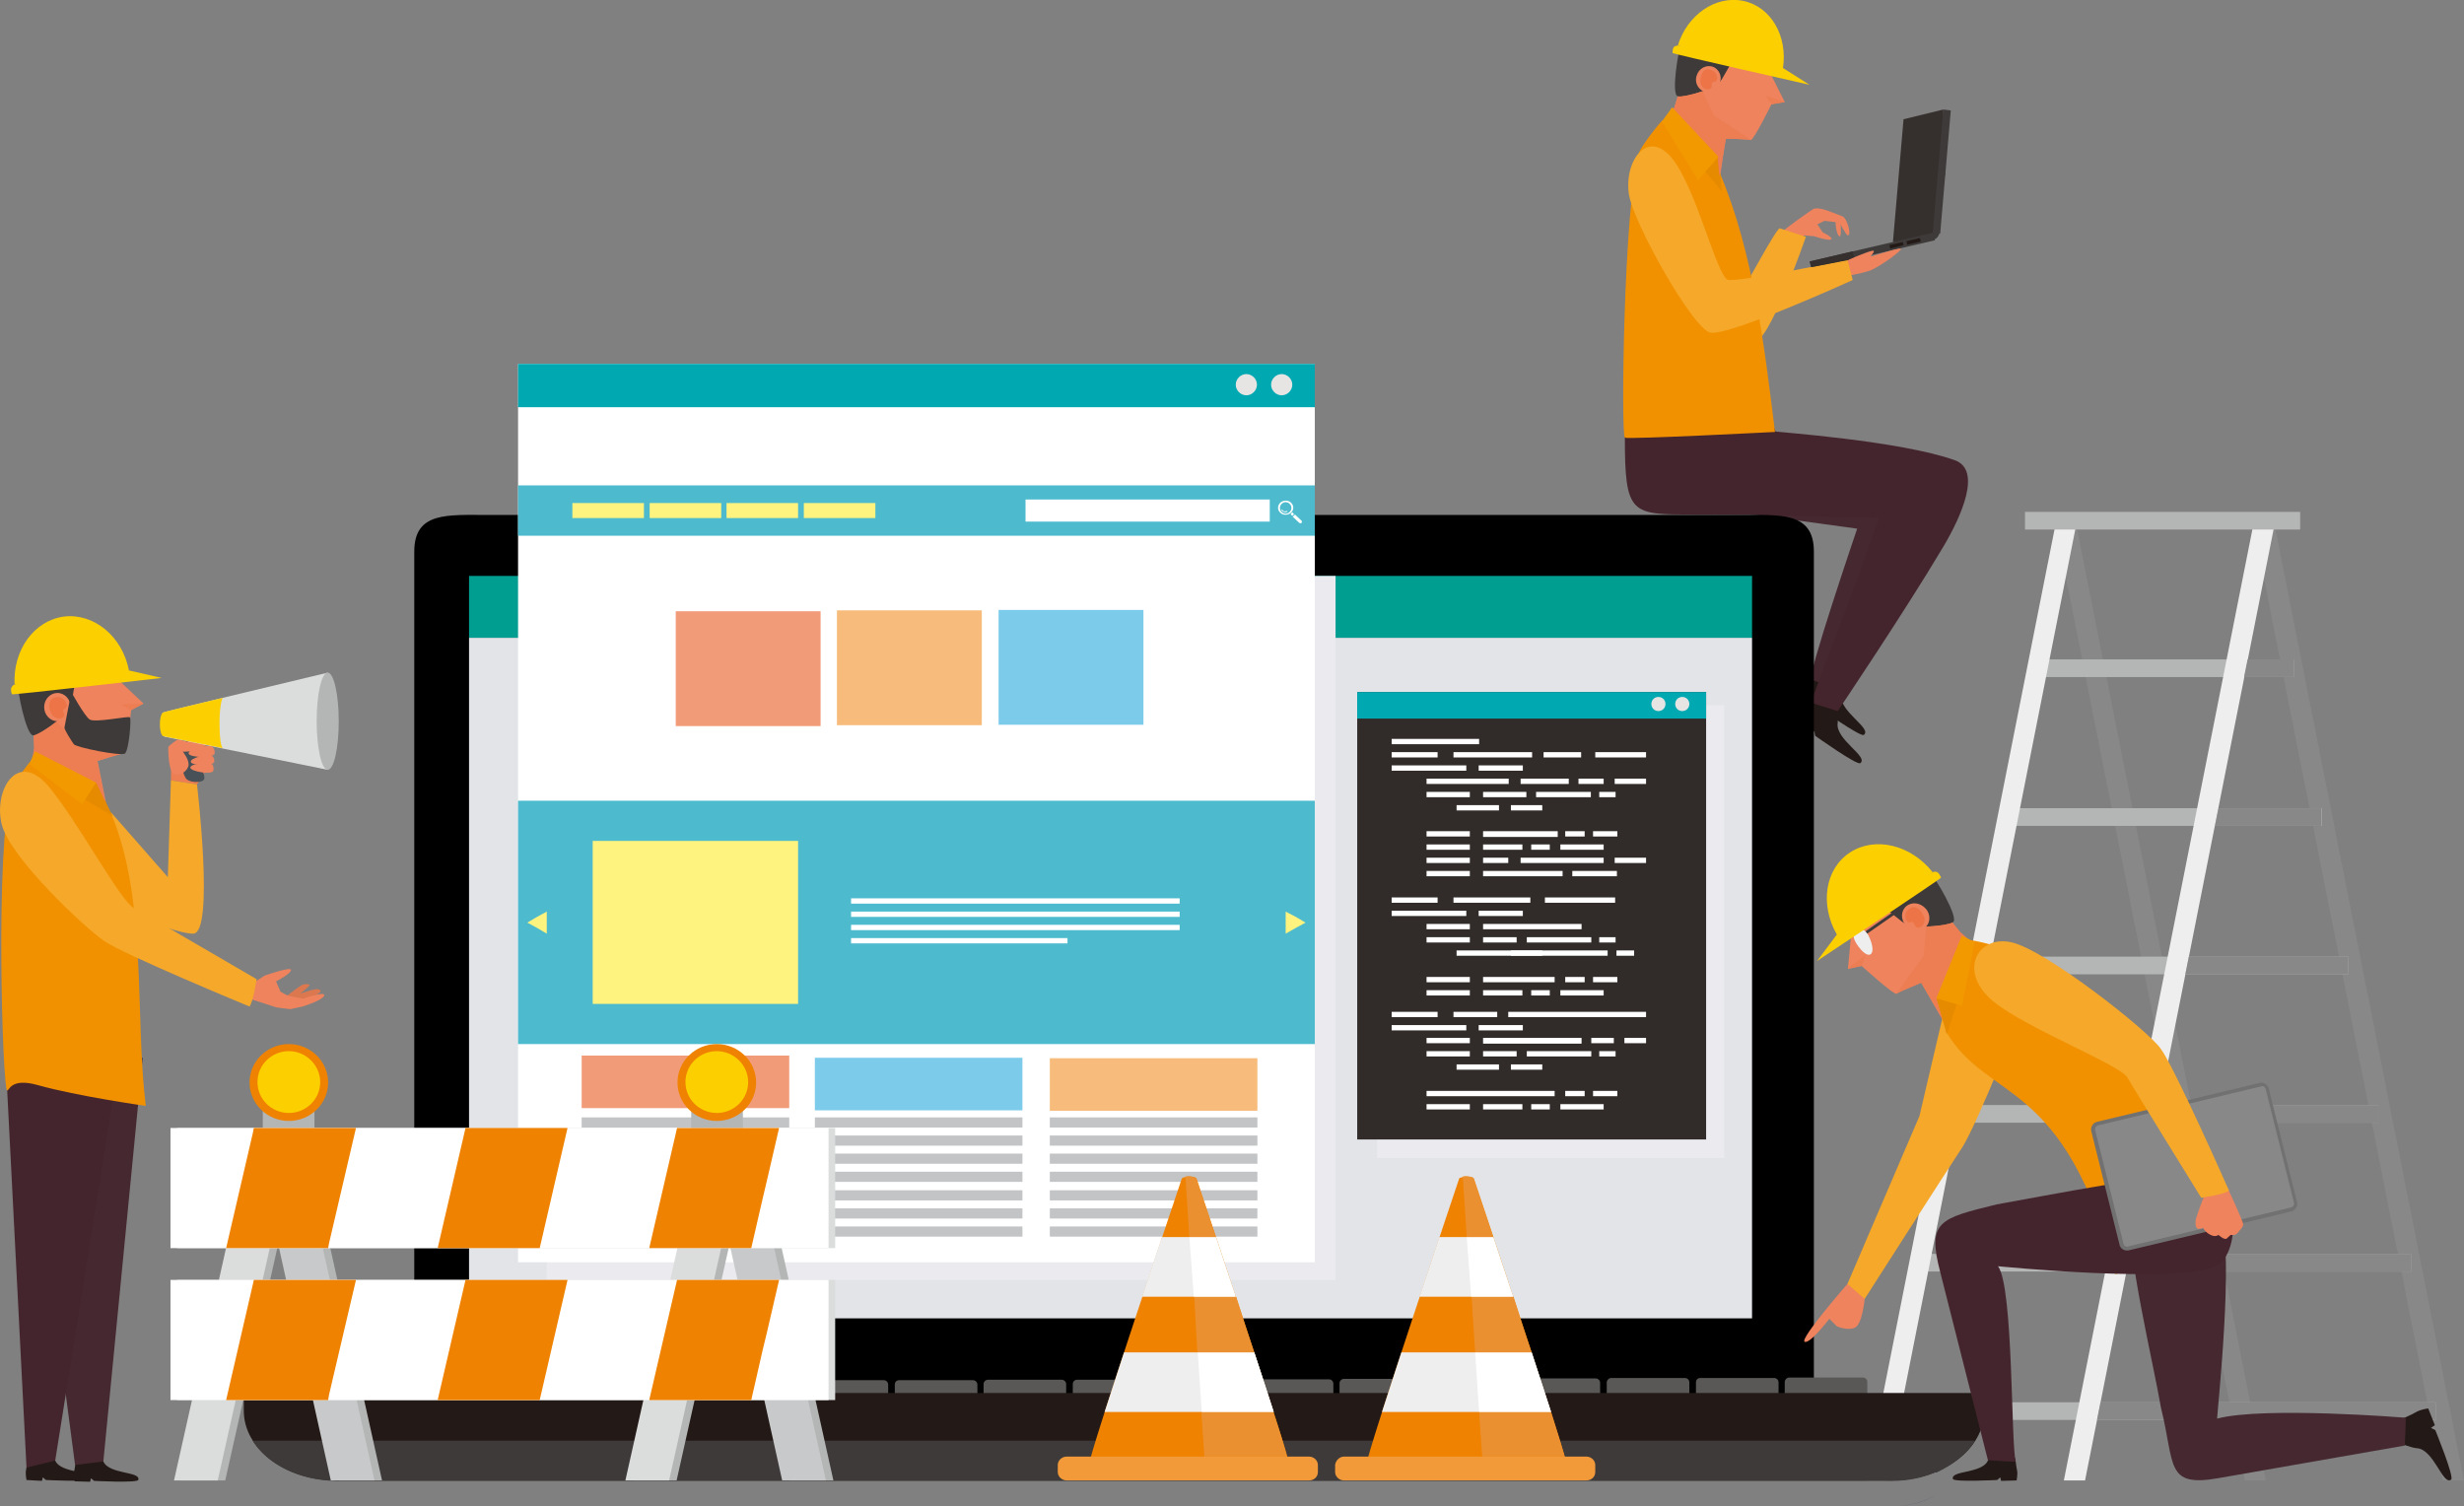 <?xml version="1.0" encoding="utf-8"?>
<!-- Generator: Adobe Illustrator 22.0.1, SVG Export Plug-In . SVG Version: 6.00 Build 0)  -->
<svg version="1.1" id="Layer_1" xmlns="http://www.w3.org/2000/svg" xmlns:xlink="http://www.w3.org/1999/xlink" x="0px" y="0px"
	 viewBox="0 0 557.9 341.1" style="enable-background:new 0 0 557.9 341.1;" xml:space="preserve">
<rect x="0" y="0" width="557.9" height="341.1" fill="#808080" stroke="none"/>
<style type="text/css">
	.st0{fill-rule:evenodd;clip-rule:evenodd;fill:#231916;}
	.st1{fill-rule:evenodd;clip-rule:evenodd;fill:#452830;}
	.st2{fill-rule:evenodd;clip-rule:evenodd;fill:#888888;}
	.st3{fill-rule:evenodd;clip-rule:evenodd;fill:#B4B5B5;}
	.st4{fill-rule:evenodd;clip-rule:evenodd;fill:#EEEEEF;}
	.st5{fill-rule:evenodd;clip-rule:evenodd;fill:#3E3A39;}
	.st6{fill-rule:evenodd;clip-rule:evenodd;fill:#EE835D;}
	.st7{fill-rule:evenodd;clip-rule:evenodd;fill:#F5A829;}
	.st8{fill-rule:evenodd;clip-rule:evenodd;fill:#45252D;}
	.st9{fill-rule:evenodd;clip-rule:evenodd;fill:#F19100;}
	.st10{fill-rule:evenodd;clip-rule:evenodd;fill:#35302E;}
	.st11{fill-rule:evenodd;clip-rule:evenodd;fill:#FCCF00;}
	.st12{fill-rule:evenodd;clip-rule:evenodd;fill:#E68A00;}
	.st13{fill-rule:evenodd;clip-rule:evenodd;fill:#ED7D52;}
	.st14{fill-rule:evenodd;clip-rule:evenodd;fill:#EC7446;}
	.st15{fill-rule:evenodd;clip-rule:evenodd;}
	.st16{fill-rule:evenodd;clip-rule:evenodd;fill:#E2E4E8;}
	.st17{fill-rule:evenodd;clip-rule:evenodd;fill:#EBEBEF;}
	.st18{fill-rule:evenodd;clip-rule:evenodd;fill:#009E91;}
	.st19{fill-rule:evenodd;clip-rule:evenodd;fill:#494F6E;}
	.st20{fill-rule:evenodd;clip-rule:evenodd;fill:#312C2A;}
	.st21{fill-rule:evenodd;clip-rule:evenodd;fill:#FFFFFF;}
	.st22{fill-rule:evenodd;clip-rule:evenodd;fill:#00A9B1;}
	.st23{fill-rule:evenodd;clip-rule:evenodd;fill:#E7E5E4;}
	.st24{fill-rule:evenodd;clip-rule:evenodd;fill:#4DBBCD;}
	.st25{fill-rule:evenodd;clip-rule:evenodd;fill:#FFF37F;}
	.st26{fill-rule:evenodd;clip-rule:evenodd;fill:#F19B78;}
	.st27{fill-rule:evenodd;clip-rule:evenodd;fill:#F7BC7B;}
	.st28{fill-rule:evenodd;clip-rule:evenodd;fill:#7CCBEB;}
	.st29{fill-rule:evenodd;clip-rule:evenodd;fill:#C3C4C6;}
	.st30{fill-rule:evenodd;clip-rule:evenodd;fill:#595857;}
	.st31{fill-rule:evenodd;clip-rule:evenodd;fill:#F29900;}
	.st32{fill-rule:evenodd;clip-rule:evenodd;fill:#717171;}
	.st33{fill-rule:evenodd;clip-rule:evenodd;fill:#EF8200;}
	.st34{fill-rule:evenodd;clip-rule:evenodd;fill:#C8C9CA;}
	.st35{fill-rule:evenodd;clip-rule:evenodd;fill:#DBDCDC;}
	.st36{fill-rule:evenodd;clip-rule:evenodd;fill:#F29A3A;}
	.st37{fill-rule:evenodd;clip-rule:evenodd;fill:#EB9030;}
	.st38{fill-rule:evenodd;clip-rule:evenodd;fill:#DB7850;}
	.st39{fill-rule:evenodd;clip-rule:evenodd;fill:#485157;}
</style>
<g>
	<path class="st0" d="M416.9,157.2c-0.7,3.8,7.1,7.7,5.1,9.2c-0.8,0.5-10.2-6.2-10.2-6.2l-0.2-1.1l-0.8,0.7l-3.4-2.4
		c0,0,0.6-1.6,1.5-2.3c0.8-0.8,2.2-2.4,2.2-2.4l5.7,0.5C416.7,153.2,417,156.5,416.9,157.2z"/>
	<path class="st1" d="M397.2,116.5l23.3,3.2c0,0-11.5,33.8-10.4,34.2c1.1,0.4,5.3,1.8,5.3,1.8l22.8-37.8l-32.2-17.5L397.2,116.5z"/>
	<g>
		<polygon class="st2" points="515,118.8 510.2,118.8 553.1,335.2 557.9,335.2 		"/>
		<polygon class="st2" points="470.1,118.8 465.4,118.8 508.3,335.2 513,335.2 		"/>
		<rect x="459.5" y="149.3" class="st3" width="59.9" height="4"/>
		<rect x="454.3" y="183" class="st3" width="71.4" height="4"/>
		<rect x="447.1" y="216.6" class="st3" width="84.6" height="4"/>
		<rect x="440.6" y="250.2" class="st3" width="98.1" height="4"/>
		<rect x="434.5" y="283.9" class="st3" width="111.4" height="4"/>
		<rect x="428.2" y="317.5" class="st3" width="123.3" height="4"/>
		<polygon class="st4" points="465.4,118.8 470.1,118.8 427.2,335.2 422.5,335.2 		"/>
		<polygon class="st4" points="510.2,118.8 515,118.8 472.1,335.2 467.3,335.2 		"/>
		<rect x="458.5" y="115.9" class="st3" width="62.3" height="4"/>
		<polygon class="st2" points="516.3,149.3 508.9,149.3 508.1,153.3 517.1,153.3 519.4,153.3 519.4,149.3 		"/>
		<polygon class="st2" points="522.9,183 502.3,183 501.5,187 523.7,187 525.6,187 525.6,183 		"/>
		<polygon class="st2" points="529.6,216.6 495.6,216.6 494.8,220.6 530.4,220.6 531.7,220.6 531.7,216.6 		"/>
		<polygon class="st2" points="536.3,250.2 496.2,250.2 491.4,250.2 488.9,250.2 488.1,254.2 492.2,254.2 497,254.2 537.1,254.2 
			538.7,254.2 538.7,250.2 		"/>
		<polygon class="st2" points="542.9,283.9 502.8,283.9 498.1,283.9 482.3,283.9 481.5,287.9 498.9,287.9 503.6,287.9 543.7,287.9 
			545.9,287.9 545.9,283.9 		"/>
		<polygon class="st2" points="549.6,317.5 509.5,317.5 504.7,317.5 475.6,317.5 474.8,321.5 505.5,321.5 510.3,321.5 550.4,321.5 
			551.5,321.5 551.5,317.5 		"/>
	</g>
	<path class="st5" d="M439.1,52.5l-1.5,0.2l-0.2,1.1l0.5,0.4C438.5,54.2,439.3,53,439.1,52.5z"/>
	<path class="st6" d="M403.3,52.6c0.7-0.6,7.1-5.4,7.6-5.4c1.7-0.2,3.9,0.9,6.3,1.8c1,0.4,2.1,4.2,1.2,4.3c-0.4,0-1.8-2.8-1.9-2.9
		c-1.7-0.2-3.4-0.4-3.4-0.4l-1.6,0.8l1.2,1.8c0,0,2.5,1.2,1.9,1.6c-0.6,0.4-3.8-0.7-3.8-0.7l-2.3-0.2l-0.6,0.5L403.3,52.6z"/>
	<path class="st7" d="M394.2,66.2c0.8-0.9,8.1-14.8,8.8-14.5c0.8,0.3,5.9,1.9,5.9,1.9s-8.7,25.2-11.9,23.7
		C394,75.7,394.2,66.2,394.2,66.2z"/>
	<path class="st6" d="M401,16.9l3.1,6.2l-3,0.5c0,0-4.1,8.3-4.7,8.1c-0.5-0.2-5.7-0.3-5.7-0.3L389,43.1l-13.8-11.5l3.9-7.3l5.3-17.3
		l15.9,3.4L401,16.9z"/>
	<path class="st5" d="M393,13.5c-1.2,0.2-2.7,4.4-4,5.5c-1.2,1.1-7.5,3.1-9.1,2.8c-1.6-0.3,0.2-10.8,0.5-10.7
		C380.7,11.2,393,13.5,393,13.5z"/>
	<path class="st0" d="M416.1,163.6c-0.7,3.8,7.1,7.7,5.1,9.2c-0.8,0.5-10.2-6.2-10.2-6.2l-0.2-1.1l-0.8,0.7l-3.4-2.4
		c0,0,0.6-1.6,1.5-2.3c0.8-0.8,2.2-2.4,2.2-2.4l5.7,0.5C416,159.5,416.2,162.9,416.1,163.6z"/>
	<path class="st8" d="M384.4,87.3c-13.6,0.5-16.5,11.7-16.5,11.7c0,17.7,1.4,17.5,15.7,17.5c10.1,0,18.5,0.1,19.6,0.2
		c1.7,0.2,22.2,0.5,22.2,0.5c-5.7,16.5-8.7,24-15.4,41.9c2,0.6,4.1,1.3,6.1,1.9c0,0,15.1-22.4,23.9-37.2c4.1-6.9,8.8-17.4,2.6-19.6
		c-12.2-4.4-40.6-6.4-40.6-6.5C401.9,97.8,400.3,87.4,384.4,87.3z"/>
	<path class="st9" d="M376.5,27.2c-0.4,0.1-5,6-5.4,7.4c-3.5,12.2-4.1,64.1-3.2,64.5c1.2,0.4,34-1.3,34-1.3
		c-2.4-19.2-4.8-40.3-12.4-58.4C389,38.3,388.8,36.9,376.5,27.2z"/>
	<polygon class="st10" points="440,24.8 440.4,39.5 437.7,52.8 434,55.2 428.6,54.8 431,27 	"/>
	<polygon class="st5" points="409.7,59.2 437.6,52.7 438.1,54.4 410.2,60.9 	"/>
	<path class="st6" d="M416.6,62.7c1.1-0.1,4.6-0.7,6.7-1.4c2.1-0.7,8-5,7-5c-1-0.1-6.8,1.9-6.8,1.8c0.1-0.2,1.5-1.6,0.3-1.3
		c-1.3,0.3-5.5,2.1-5.5,2.1L416.6,62.7z"/>
	<path class="st7" d="M368.8,43.9c0.9,6.4,14.4,30.4,18.4,31.4c4,1,32.3-11.9,32.3-11.9c-0.4-1.5-0.8-3.1-1.2-4.6
		c0,0-25.9,5.4-27.2,4.5c-2.6-1.8-6.6-18.9-11.8-26.5C373.6,28.5,367.7,35.9,368.8,43.9z"/>
	<path class="st11" d="M394.7,0.2c6.3,1.3,10.1,8,9,15.2l-23.8-5.1C382,3.4,388.4-1.1,394.7,0.2z"/>
	<path class="st11" d="M398.9,11.9l4.8,3.5l6,3.8c0,0-31-7-31-7.2c0-0.2,0-1.3,0.5-1.5c0.5-0.2,0.8-0.2,0.8-0.2L398.9,11.9z"/>
	<polygon class="st12" points="385.1,34.5 389.1,35.5 389.9,43.4 384.6,37 	"/>
	<polygon class="st5" points="441.7,25 439.3,52.9 437.6,52.8 440,24.8 	"/>
	<polygon class="st0" points="427.8,55.5 430.8,54.8 431,55.5 428,56.3 	"/>
	<polygon class="st0" points="431.7,54.6 434.7,53.9 434.9,54.7 431.8,55.4 	"/>
	<path class="st10" d="M419.8,58.2c-0.1-0.4-0.2-0.9-0.3-1.3l-9.7,2.3l0.3,1.3c4.6-0.9,8.3-1.6,8.3-1.6S418.9,58.6,419.8,58.2z"/>
	<path class="st6" d="M416.7,49.6c0,0,0.3,3.9-0.1,3.9c-0.4,0-0.7-0.8-0.9-2c-0.2-1.2,0-2.1,0-2.1L416.7,49.6z"/>
	<path class="st6" d="M387.8,15.1c1.4,0.5,2.2,2.2,1.6,3.7c-0.6,1.5-2.2,2.4-3.6,1.9c-1.4-0.5-2.2-2.2-1.6-3.7
		C384.7,15.5,386.3,14.6,387.8,15.1z"/>
	<polygon class="st13" points="401.2,23.6 404.2,23.1 399.7,21.7 	"/>
	<path class="st13" d="M390.8,31.4c0,0,5.2,0.1,5.7,0.3c0,0,0,0,0,0l-8.4-5.5l-2.6-5.5c-2.1,0.7-4.6,1.3-5.6,1.2l-0.8,2.5l-0.9,1.6
		l0.8-0.9l9.9,10.5l0.4,4.4L390.8,31.4z"/>
	<path class="st14" d="M388.4,16.5c-0.3-0.4-1.3-1-2.2-0.7c-0.9,0.3-1.2,1.8-1.2,2.8c0.1,1,1.1,1.8,1.9,1.6c0.8-0.1,0.6-0.5,0.7-1.3
		c0.1-0.7,0.6,0,1.1-0.8C389.1,17.5,388.4,16.5,388.4,16.5z"/>
	<path class="st15" d="M410.6,316.7c0,9.1-7.5,16.5-16.9,16.5H110.7c-9.3,0-16.9-7.4-16.9-16.5V124.9c0-9.1,7.5-8.3,16.9-8.3h283.1
		c9.3,0,16.9-0.8,16.9,8.3V316.7z"/>
	<polygon class="st16" points="106.2,130.4 106.2,298.5 396.7,298.5 396.7,144.4 106.2,144.4 	"/>
	<rect x="311.8" y="159.7" class="st17" width="78.6" height="102.5"/>
	<rect x="106.2" y="130.4" class="st18" width="290.5" height="14"/>
	<rect x="123.8" y="130.4" class="st17" width="178.6" height="159.4"/>
	<path class="st19" d="M428.3,341.1C428.3,341.1,428.3,341.1,428.3,341.1L428.3,341.1C428.3,341.1,428.3,341.1,428.3,341.1
		L428.3,341.1z M76,341.1L76,341.1L76,341.1L76,341.1L76,341.1L76,341.1z M428.4,341.1L428.4,341.1
		C428.4,341.1,428.4,341.1,428.4,341.1C428.4,341.1,428.4,341.1,428.4,341.1L428.4,341.1z M428.5,341.1L428.5,341.1
		C428.5,341.1,428.5,341.1,428.5,341.1C428.5,341.1,428.5,341.1,428.5,341.1L428.5,341.1z M428.6,341.1L428.6,341.1
		C428.6,341.1,428.6,341.1,428.6,341.1C428.6,341.1,428.6,341.1,428.6,341.1L428.6,341.1z M438.3,338.6L438.3,338.6
		c-2.9,1.5-6.2,2.4-9.6,2.5C432.1,341,435.4,340.2,438.3,338.6L438.3,338.6z M438.3,338.6L438.3,338.6
		C438.3,338.6,438.3,338.6,438.3,338.6C438.3,338.6,438.3,338.6,438.3,338.6L438.3,338.6z M438.4,338.5L438.4,338.5
		C438.4,338.6,438.4,338.6,438.4,338.5C438.4,338.6,438.4,338.6,438.4,338.5L438.4,338.5z M438.5,338.5L438.5,338.5
		C438.5,338.5,438.4,338.5,438.5,338.5C438.4,338.5,438.5,338.5,438.5,338.5L438.5,338.5z M438.5,338.5L438.5,338.5
		C438.5,338.5,438.5,338.5,438.5,338.5C438.5,338.5,438.5,338.5,438.5,338.5L438.5,338.5z M438.6,338.4L438.6,338.4
		C438.6,338.4,438.6,338.4,438.6,338.4C438.6,338.4,438.6,338.4,438.6,338.4L438.6,338.4z M438.7,338.4L438.7,338.4
		C438.7,338.4,438.7,338.4,438.7,338.4C438.7,338.4,438.7,338.4,438.7,338.4z"/>
	<rect x="307.3" y="156.7" class="st20" width="79" height="101.3"/>
	<g>
		<rect x="315.1" y="167.3" class="st21" width="19.8" height="1.2"/>
		<rect x="315.1" y="170.3" class="st21" width="10.4" height="1.2"/>
		<rect x="315.1" y="173.3" class="st21" width="16.9" height="1.2"/>
		<rect x="323" y="179.3" class="st21" width="9.8" height="1.2"/>
		<rect x="329.8" y="182.3" class="st21" width="9.6" height="1.2"/>
		<rect x="329.1" y="170.3" class="st21" width="17.8" height="1.2"/>
		<rect x="349.5" y="170.3" class="st21" width="8.5" height="1.2"/>
		<rect x="361.2" y="170.3" class="st21" width="11.5" height="1.2"/>
		<rect x="334.8" y="173.3" class="st21" width="10" height="1.2"/>
		<polygon class="st21" points="332.8,176.3 331,176.3 323,176.3 323,177.5 331,177.5 332.8,177.5 341.6,177.5 341.6,176.3 		"/>
		<rect x="335.8" y="179.3" class="st21" width="9.8" height="1.2"/>
		<rect x="344.3" y="176.3" class="st21" width="10.9" height="1.2"/>
		<rect x="357.4" y="176.3" class="st21" width="5.7" height="1.2"/>
		<rect x="365.6" y="176.3" class="st21" width="7.1" height="1.2"/>
		<rect x="347.8" y="179.3" class="st21" width="12.4" height="1.2"/>
		<rect x="362.1" y="179.3" class="st21" width="3.7" height="1.2"/>
		<rect x="342.1" y="182.3" class="st21" width="7.1" height="1.2"/>
		<rect x="323" y="188.2" class="st21" width="9.8" height="1.2"/>
		<rect x="323" y="191.2" class="st21" width="9.8" height="1.2"/>
		<rect x="335.8" y="191.2" class="st21" width="8.9" height="1.2"/>
		<polygon class="st21" points="345.7,188.2 344.3,188.2 335.8,188.2 335.8,189.5 344.3,189.5 345.7,189.5 352.7,189.5 352.7,188.2 
					"/>
		<rect x="354.4" y="188.2" class="st21" width="4.4" height="1.2"/>
		<rect x="360.7" y="188.2" class="st21" width="5.5" height="1.2"/>
		<rect x="353.3" y="191.2" class="st21" width="9.8" height="1.2"/>
		<rect x="323" y="194.2" class="st21" width="9.8" height="1.2"/>
		<rect x="323" y="197.2" class="st21" width="9.8" height="1.2"/>
		<rect x="335.8" y="194.2" class="st21" width="5.7" height="1.2"/>
		<rect x="335.8" y="197.2" class="st21" width="18" height="1.2"/>
		<polygon class="st21" points="355.2,194.2 350.8,194.2 344.3,194.2 344.3,195.4 350.8,195.4 355.2,195.4 363.1,195.4 363.1,194.2 
					"/>
		<rect x="365.6" y="194.2" class="st21" width="7.1" height="1.2"/>
		<rect x="356" y="197.2" class="st21" width="10.1" height="1.2"/>
		<rect x="346.7" y="191.2" class="st21" width="4.2" height="1.2"/>
		<rect x="315.1" y="203.2" class="st21" width="10.4" height="1.2"/>
		<rect x="315.1" y="206.2" class="st21" width="16.9" height="1.2"/>
		<rect x="323" y="209.2" class="st21" width="9.8" height="1.2"/>
		<rect x="323" y="212.2" class="st21" width="9.8" height="1.2"/>
		<polygon class="st21" points="343.4,203.2 341.5,203.2 329.1,203.2 329.1,204.4 341.5,204.4 343.4,204.4 346.5,204.4 346.5,203.2 
					"/>
		<rect x="349.8" y="203.2" class="st21" width="15.9" height="1.2"/>
		<rect x="334.8" y="206.2" class="st21" width="10" height="1.2"/>
		<rect x="335.8" y="212.2" class="st21" width="7.6" height="1.2"/>
		<polygon class="st21" points="351,209.2 349.8,209.2 335.8,209.2 335.8,210.4 349.8,210.4 351,210.4 358.1,210.4 358.1,209.2 		
			"/>
		<rect x="345.7" y="212.2" class="st21" width="14.6" height="1.2"/>
		<rect x="362.1" y="212.2" class="st21" width="3.7" height="1.2"/>
		<rect x="342.1" y="215.2" class="st21" width="7.1" height="1.2"/>
		<polygon class="st21" points="339.4,215.2 336.8,215.2 329.8,215.2 329.8,216.4 336.8,216.4 339.4,216.4 364,216.4 364,215.2 		
			"/>
		<rect x="366" y="215.2" class="st21" width="4" height="1.2"/>
		<rect x="323" y="221.2" class="st21" width="9.8" height="1.2"/>
		<rect x="323" y="224.2" class="st21" width="9.8" height="1.2"/>
		<rect x="335.8" y="221.2" class="st21" width="16.2" height="1.2"/>
		<rect x="335.8" y="224.2" class="st21" width="8.9" height="1.2"/>
		<rect x="354.4" y="221.2" class="st21" width="4.4" height="1.2"/>
		<rect x="360.7" y="221.2" class="st21" width="5.5" height="1.2"/>
		<rect x="353.3" y="224.2" class="st21" width="9.8" height="1.2"/>
		<rect x="346.7" y="224.2" class="st21" width="4.2" height="1.2"/>
		<rect x="315.1" y="229.1" class="st21" width="10.4" height="1.2"/>
		<rect x="315.1" y="232.1" class="st21" width="16.9" height="1.2"/>
		<rect x="323" y="235" class="st21" width="9.8" height="1.2"/>
		<rect x="323" y="238" class="st21" width="9.8" height="1.2"/>
		<rect x="329.8" y="241" class="st21" width="9.6" height="1.2"/>
		<rect x="329.1" y="229.1" class="st21" width="9.9" height="1.2"/>
		<polygon class="st21" points="351.9,229.1 349.8,229.1 341.5,229.1 341.5,230.3 349.8,230.3 351.9,230.3 372.7,230.3 372.7,229.1 
					"/>
		<rect x="334.8" y="232.1" class="st21" width="10" height="1.2"/>
		<rect x="335.8" y="238" class="st21" width="7.6" height="1.2"/>
		<polygon class="st21" points="350.8,235 349.8,235 335.8,235 335.8,236.3 349.8,236.3 350.8,236.3 358.1,236.3 358.1,235 		"/>
		<rect x="360.3" y="235" class="st21" width="5.1" height="1.2"/>
		<rect x="367.8" y="235" class="st21" width="4.9" height="1.2"/>
		<rect x="345.7" y="238" class="st21" width="14.6" height="1.2"/>
		<rect x="362.1" y="238" class="st21" width="3.7" height="1.2"/>
		<rect x="342.1" y="241" class="st21" width="7.1" height="1.2"/>
		<rect x="323" y="250" class="st21" width="9.8" height="1.2"/>
		<polygon class="st21" points="332.8,247 329.3,247 323,247 323,248.2 329.3,248.2 332.8,248.2 352,248.2 352,247 		"/>
		<rect x="335.8" y="250" class="st21" width="8.9" height="1.2"/>
		<rect x="354.4" y="247" class="st21" width="4.4" height="1.2"/>
		<rect x="360.7" y="247" class="st21" width="5.5" height="1.2"/>
		<rect x="353.3" y="250" class="st21" width="9.8" height="1.2"/>
		<rect x="346.7" y="250" class="st21" width="4.2" height="1.2"/>
	</g>
	<rect x="307.3" y="156.7" class="st22" width="79" height="6"/>
	<path class="st23" d="M382.5,159.4c0,0.9-0.7,1.6-1.6,1.6c-0.9,0-1.6-0.7-1.6-1.6c0-0.9,0.7-1.6,1.6-1.6
		C381.8,157.8,382.5,158.5,382.5,159.4z"/>
	<path class="st23" d="M377.1,159.4c0,0.9-0.7,1.6-1.6,1.6c-0.9,0-1.6-0.7-1.6-1.6c0-0.9,0.7-1.6,1.6-1.6
		C376.4,157.8,377.1,158.5,377.1,159.4z"/>
	<g>
		<rect x="117.3" y="82.4" class="st21" width="180.4" height="203.4"/>
		<rect x="117.3" y="82.4" class="st22" width="180.4" height="9.8"/>
		<path class="st23" d="M292.6,87.1c0,1.3-1.1,2.4-2.4,2.4c-1.3,0-2.4-1.1-2.4-2.4c0-1.3,1.1-2.4,2.4-2.4
			C291.5,84.7,292.6,85.8,292.6,87.1z"/>
		<path class="st23" d="M284.6,87.1c0,1.3-1.1,2.4-2.4,2.4c-1.3,0-2.4-1.1-2.4-2.4c0-1.3,1.1-2.4,2.4-2.4
			C283.5,84.7,284.6,85.8,284.6,87.1z"/>
		<rect x="117.3" y="109.9" class="st24" width="180.4" height="11.4"/>
		<rect x="232.2" y="113.1" class="st21" width="55.3" height="5"/>
		<g>
			<rect x="129.6" y="113.9" class="st25" width="16.2" height="3.4"/>
			<rect x="147.1" y="113.9" class="st25" width="16.2" height="3.4"/>
			<rect x="164.5" y="113.9" class="st25" width="16.2" height="3.4"/>
			<rect x="182" y="113.9" class="st25" width="16.2" height="3.4"/>
		</g>
		<rect x="153" y="138.4" class="st26" width="32.8" height="26"/>
		<path class="st21" d="M291.1,113.7c-0.7,0-1.3,0.6-1.3,1.3c0,0.7,0.6,1.3,1.3,1.3c0.7,0,1.3-0.6,1.3-1.3
			C292.4,114.3,291.8,113.7,291.1,113.7L291.1,113.7z M289.9,113.8L289.9,113.8c0.7-0.6,1.8-0.6,2.4,0c0.7,0.6,0.7,1.7,0,2.3
			c-0.7,0.6-1.8,0.6-2.4,0C289.2,115.5,289.2,114.5,289.9,113.8z"/>
		<path class="st21" d="M292.6,116.8l-0.4-0.4c0.1,0,0.1-0.1,0.2-0.2c0.1-0.1,0.1-0.2,0.2-0.2l0.4,0.4L292.6,116.8z"/>
		<path class="st21" d="M294.7,117.9c0.1,0.1,0.1,0.3,0,0.5c-0.1,0.1-0.4,0.1-0.5,0l-1.5-1.4l0.5-0.5L294.7,117.9z"/>
		<path class="st21" d="M291,116c0.1,0,0.2,0,0.4-0.1h0c0.1,0,0.1-0.1,0.1-0.1c0-0.1-0.1-0.1-0.2-0.1c-0.1,0-0.2,0.1-0.3,0.1
			c-0.3,0-0.5-0.1-0.6-0.3c0-0.1-0.1-0.1-0.2-0.1c-0.1,0-0.1,0.1-0.1,0.1C290.4,115.8,290.7,116,291,116L291,116z"/>
		<rect x="189.5" y="138.2" class="st27" width="32.8" height="26"/>
		<rect x="226.1" y="138.1" class="st28" width="32.8" height="26"/>
		<rect x="131.7" y="253" class="st29" width="47" height="2.3"/>
		<rect x="131.7" y="257.1" class="st29" width="47" height="2.3"/>
		<rect x="131.7" y="261.2" class="st29" width="47" height="2.3"/>
		<rect x="131.7" y="265.3" class="st29" width="47" height="2.3"/>
		<rect x="131.7" y="269.5" class="st29" width="47" height="2.3"/>
		<rect x="131.7" y="273.6" class="st29" width="47" height="2.3"/>
		<rect x="131.7" y="277.7" class="st29" width="47" height="2.3"/>
		<rect x="184.5" y="253" class="st29" width="47" height="2.3"/>
		<rect x="184.5" y="257.1" class="st29" width="47" height="2.3"/>
		<rect x="184.5" y="261.2" class="st29" width="47" height="2.3"/>
		<rect x="184.5" y="265.3" class="st29" width="47" height="2.3"/>
		<rect x="184.5" y="269.5" class="st29" width="47" height="2.3"/>
		<rect x="184.5" y="273.6" class="st29" width="47" height="2.3"/>
		<rect x="184.5" y="277.7" class="st29" width="47" height="2.3"/>
		<rect x="237.7" y="253" class="st29" width="47" height="2.3"/>
		<rect x="237.7" y="257.1" class="st29" width="47" height="2.3"/>
		<rect x="237.7" y="261.2" class="st29" width="47" height="2.3"/>
		<rect x="237.7" y="265.3" class="st29" width="47" height="2.3"/>
		<rect x="237.7" y="269.5" class="st29" width="47" height="2.3"/>
		<rect x="237.7" y="273.6" class="st29" width="47" height="2.3"/>
		<rect x="237.7" y="277.7" class="st29" width="47" height="2.3"/>
		<rect x="117.3" y="181.3" class="st24" width="180.4" height="55.1"/>
		<rect x="134.2" y="190.4" class="st25" width="46.5" height="36.9"/>
		<rect x="192.7" y="203.4" class="st21" width="74.4" height="1.2"/>
		<rect x="192.7" y="206.4" class="st21" width="74.4" height="1.2"/>
		<rect x="192.7" y="209.4" class="st21" width="74.4" height="1.2"/>
		<rect x="192.7" y="212.4" class="st21" width="49" height="1.2"/>
		<g>
			<polygon class="st25" points="119.4,208.9 121.6,207.6 123.8,206.4 123.8,208.9 123.8,211.4 121.6,210.1 			"/>
			<polygon class="st25" points="295.6,208.9 293.4,207.6 291.1,206.4 291.1,208.9 291.1,211.4 293.4,210.1 			"/>
		</g>
		<rect x="131.7" y="239" class="st26" width="47" height="11.9"/>
		<rect x="184.5" y="239.5" class="st28" width="47" height="11.9"/>
		<rect x="237.7" y="239.6" class="st27" width="47" height="11.9"/>
	</g>
	<g>
		<path class="st30" d="M82.6,312.8h16.7c0.5,0,1,0.4,1,1v3.1H81.6v-3.1C81.6,313.2,82.1,312.8,82.6,312.8z"/>
		<path class="st30" d="M102.8,312.7h16.7c0.5,0,1,0.4,1,1v3.1h-18.7v-3.1C101.8,313.2,102.2,312.7,102.8,312.7z"/>
		<path class="st30" d="M122.9,312.7h16.7c0.5,0,1,0.4,1,1v3.1H122v-3.1C122,313.1,122.4,312.7,122.9,312.7z"/>
		<path class="st30" d="M143.1,312.6h16.7c0.5,0,1,0.4,1,1v3.1h-18.7v-3.1C142.1,313.1,142.6,312.6,143.1,312.6z"/>
		<path class="st30" d="M163.3,312.6h16.7c0.5,0,1,0.4,1,1v3.1h-18.7v-3.1C162.3,313,162.7,312.6,163.3,312.6z"/>
		<path class="st30" d="M183.4,312.5h16.7c0.5,0,1,0.4,1,1v3.1h-18.7v-3.1C182.4,313,182.9,312.5,183.4,312.5z"/>
		<path class="st30" d="M203.6,312.5h16.7c0.5,0,1,0.4,1,1v3.1h-18.7v-3.1C202.6,312.9,203,312.5,203.6,312.5z"/>
		<path class="st30" d="M223.7,312.4h16.7c0.5,0,1,0.4,1,1v3.1h-18.7v-3.1C222.7,312.8,223.2,312.4,223.7,312.4z"/>
		<path class="st30" d="M243.9,312.4h16.7c0.5,0,1,0.4,1,1v3.1h-18.7v-3.1C242.9,312.8,243.3,312.4,243.9,312.4z"/>
		<path class="st30" d="M264,312.3h16.7c0.5,0,1,0.4,1,1v3.1H263v-3.1C263,312.7,263.5,312.3,264,312.3z"/>
		<path class="st30" d="M284.2,312.3h16.7c0.5,0,1,0.4,1,1v3.1h-18.7v-3.1C283.2,312.7,283.6,312.3,284.2,312.3z"/>
		<path class="st30" d="M304.3,312.2H321c0.5,0,1,0.4,1,1v3.1h-18.7v-3.1C303.3,312.6,303.8,312.2,304.3,312.2z"/>
		<path class="st30" d="M324.5,312.1h16.7c0.5,0,1,0.4,1,1v3.1h-18.7v-3.1C323.5,312.6,323.9,312.1,324.5,312.1z"/>
		<path class="st30" d="M344.6,312.1h16.7c0.5,0,1,0.4,1,1v3.1h-18.7v-3.1C343.7,312.5,344.1,312.1,344.6,312.1z"/>
		<path class="st30" d="M364.8,312h16.7c0.5,0,1,0.4,1,1v3.1h-18.7V313C363.8,312.5,364.3,312,364.8,312z"/>
		<path class="st30" d="M385,312h16.7c0.5,0,1,0.4,1,1v3.1H384V313C384,312.4,384.4,312,385,312z"/>
		<path class="st30" d="M405.1,311.9h16.7c0.5,0,1,0.4,1,1v3.1h-18.7v-3.1C404.1,312.4,404.6,311.9,405.1,311.9z"/>
	</g>
	<path class="st0" d="M55.2,315.4v4c0,8.7,9.4,15.8,21,15.8h352.1c11.6,0,21-7.1,21-15.8v-4H55.2z"/>
	<path class="st5" d="M447.2,326.2h-390c3.3,5.3,10.5,9,18.8,9.1h0c0,0,0.1,0,0.1,0h352.1c0,0,0,0,0,0c0,0,0.1,0,0.1,0c0,0,0,0,0,0
		c0,0,0,0,0,0c0,0,0,0,0.1,0c0,0,0,0,0,0c0,0,0,0,0.1,0c0,0,0,0,0,0c3.5,0,6.8-0.7,9.6-1.9c0,0,0,0,0,0c0,0,0,0,0.1,0c0,0,0,0,0,0
		c0,0,0.1,0,0.1,0c0,0,0,0,0,0c0,0,0,0,0,0c0,0,0,0,0,0c0,0,0,0,0,0c0,0,0,0,0.1,0c0,0,0,0,0,0c0,0,0,0,0.1,0c0,0,0,0,0,0
		C442.4,331.5,445.4,329.1,447.2,326.2z"/>
	<path class="st31" d="M389.1,35.5c-0.3,0.3-4.6,5.3-4.6,5.3l-8.2-13.3l2.3-3.2L389.1,35.5z"/>
	<path class="st6" d="M422.3,289.2l-4,1.5c0,0-10.9,12.5-9.7,13.1c1.2,0.6,5.6-5.2,5.6-5.2l1.7,1.7c0,0,2.4,1.1,4.1,0.3
		c1.7-0.8,2.2-6.5,2.2-6.5L422.3,289.2z"/>
	<path class="st7" d="M453.9,227.7c-1.3-0.7-11.8-7-11.8-7l-7.5,32l-16.3,38l3.9,3.4c0,0,18.3-28.6,21.9-34c3.6-5.4,14-32.1,14-32.1
		L453.9,227.7z"/>
	<path class="st6" d="M419.1,212l-0.7,7.4l3.1-0.7c0,0,7.4,6.7,7.9,6.3c0.5-0.4,5.6-2.5,5.6-2.5l6.4,11.1l9.2-16.7l-6.8-5.8
		l-12.1-15.2l-14.4,9.4L419.1,212z"/>
	<path class="st5" d="M425.8,205.5c1.3-0.2,4.5,3.3,6.2,4c1.7,0.7,8.7,0.2,10.2-0.7c1.5-0.9-4.4-10.7-4.7-10.4
		C437.1,198.6,425.8,205.5,425.8,205.5z"/>
	<path class="st9" d="M445.9,212.9c0.4-0.2,6.7,1.3,8.1,2.1c11.6,7.4,46.9,49.9,46.4,50.8c-0.2,0.4-2.5-1.8-6.1,3.6
		c-2,3-4.7,6.5-7.3,9.8c-4.1,5.1-7.9,9.4-7.9,9.4c-11.6-45-29.1-38.9-38.5-55.1C439.9,232.4,442.9,229.1,445.9,212.9z"/>
	<path class="st11" d="M418.9,193c-5.7,3.7-6.9,11.8-3,18.6l21.7-14.1C432.7,191.3,424.6,189.3,418.9,193z"/>
	<polygon class="st5" points="421.5,211.5 430.5,205.2 430.8,205.8 421.9,212 	"/>
	<path class="st4" d="M423.1,211.9c2.1,4.3,0.1,6.2-2.8,1.7C418.3,210.4,421.6,208.9,423.1,211.9z"/>
	<path class="st11" d="M419.3,206.2l-3.4,5.4l-4.5,6c0,0,28.2-18.7,28.1-18.9c-0.1-0.2-0.5-1.2-1.1-1.3c-0.6-0.1-0.8,0.1-0.8,0.1
		L419.3,206.2z"/>
	<polygon class="st12" points="442,223.5 438.4,226 440.8,234.2 443.5,225.9 	"/>
	<path class="st31" d="M438.4,226c0.4,0.2,5.8,1.7,5.8,1.7l2.9-14.4l-3-1.5L438.4,226z"/>
	<path class="st6" d="M431.6,205.2c-1.2,1-1.3,3-0.1,4.3c1.2,1.3,3.1,1.5,4.4,0.5c1.2-1,1.3-3,0.1-4.3
		C434.8,204.4,432.9,204.1,431.6,205.2z"/>
	<polygon class="st13" points="421.6,218.7 418.4,219.3 422.3,216.3 	"/>
	<path class="st13" d="M435,222.5c0,0-5.1,2.1-5.6,2.5c0,0,0,0,0,0l6.2-8.7l0.5-6.5c2.4-0.1,5.1-0.4,6-0.9l1.8,2.2l1.5,1.3l-1.2-0.6
		l-5.8,14.2l1.3,4.6L435,222.5z"/>
	<path class="st14" d="M431.5,206.9c0.1-0.6,0.9-1.5,1.9-1.5c1,0,1.9,1.3,2.3,2.3c0.3,1.1-0.4,2.2-1.2,2.3c-0.8,0.1-0.8-0.3-1.2-1
		c-0.4-0.7-0.6,0.2-1.4-0.3C431.2,208.1,431.5,206.9,431.5,206.9z"/>
	<path class="st0" d="M450.1,330.7c-1.3,3-8.6,2.2-7.9,4.2c0.4,0.7,10,0.2,10,0.2l0.7-0.6l0.2,0.8l3.5-0.1c0,0,0.3-1.4,0.1-2.3
		c-0.2-0.9-0.4-2.7-0.4-2.7l-4.2-2.2C452.1,327.9,450.3,330.1,450.1,330.7z"/>
	<path class="st0" d="M547.2,327.9c3.9,0.2,5.9,8.6,7.8,7.1c0.7-0.7-3.6-11.2-3.6-11.2l-1-0.5l0.9-0.6l-1.5-3.8c0,0-1.7,0.2-2.7,0.8
		c-1,0.6-2.9,1.4-2.9,1.4l-0.9,5.5C543.2,326.8,546.4,327.9,547.2,327.9z"/>
	<path class="st1" d="M489.3,318.8c3.2,12.8,0.9,18,12.9,15.9l42.3-7.4c0,0,0.3-6.3,0.2-6.3c-0.1,0-32.1-2.6-42.7,0.2
		c0.1-2.3,3.8-36.8,0.9-45.5c-4.9-14.5-17.5-9.2-20.2,1.4C481.3,282.5,487.7,309.3,489.3,318.8z"/>
	<path class="st8" d="M452.1,272.7c-13,3.2-15.8,3.8-12.8,15.3l10.8,42.6c0,0,6.3,0.5,6.3,0.3c-1.1-3.9-0.5-39.4-4-44.2
		c0,0,41.2,4.1,49.5-0.1c4.9-2.5,6.4-17.8-4.5-20.4C491.9,265,461.8,271,452.1,272.7z"/>
	<path class="st32" d="M474.8,254l36.8-8.8c0.9-0.2,1.9,0.3,2.1,1.3l6.4,25.7c0.2,0.9-0.4,1.9-1.3,2.1l-36.8,8.8
		c-0.9,0.2-1.9-0.3-2.1-1.3l-6.4-25.7C473.3,255.2,473.9,254.2,474.8,254z"/>
	<path class="st2" d="M475.1,254.8c-0.5,0.1-0.8,0.6-0.7,1.1l6.4,25.7c0.1,0.5,0.6,0.8,1.1,0.6l36.8-8.8c0.5-0.1,0.8-0.6,0.7-1.1
		l-6.4-25.7c-0.1-0.5-0.6-0.8-1.1-0.6L475.1,254.8z"/>
	<path class="st6" d="M498.6,266.9c0.5,1.8,0.6,3.5,0.6,3.5s-1.8,4.7-2,5.6c-0.2,0.9-0.1,2,0.4,2.2c0.5,0.2,1.2-0.2,1.2-0.2
		s0.5,1,1.7,1.6c1.2,0.6,1.8,0,1.8,0s1.4,1.3,1.9,0.8c0.5-0.5,0.9-0.8,0.9-0.8s1,0.2,1.4-0.3c0.4-0.4,0.6-0.7,0.6-0.7
		s0.8-0.7,0.8-1.4c0-0.7-3.6-8.4-3.6-8.4L498.6,266.9z"/>
	<path class="st7" d="M455.6,213.4c7.7,1.8,30.5,19.7,33.6,24c3.2,4.3,15.5,32.2,15.5,32.2c-1.3,0.9-6.3,1.6-6.3,1.6
		s-15.9-25.7-16.7-27.2c-1.6-2.9-22.6-11-30.3-17.2C443,219.9,447.9,211.5,455.6,213.4z"/>
	<g>
		<g>
			<g>
				<rect x="59.5" y="245.1" class="st3" width="11.7" height="11.8"/>
				<path class="st33" d="M65.4,253.8c4.9,0,8.9-3.9,8.9-8.7s-4-8.7-8.9-8.7c-4.9,0-8.9,3.9-8.9,8.7S60.5,253.8,65.4,253.8z"/>
				<path class="st11" d="M65.4,252c3.9,0,7.1-3.1,7.1-7c0-3.8-3.2-7-7.1-7c-3.9,0-7.1,3.1-7.1,7C58.3,248.9,61.5,252,65.4,252z"/>
			</g>
			<g>
				<rect x="156.5" y="245.1" class="st3" width="11.7" height="11.8"/>
				<path class="st33" d="M162.3,253.8c4.9,0,8.9-3.9,8.9-8.7s-4-8.7-8.9-8.7c-4.9,0-8.9,3.9-8.9,8.7S157.4,253.8,162.3,253.8z"/>
				<path class="st11" d="M162.3,252c3.9,0,7.1-3.1,7.1-7c0-3.8-3.2-7-7.1-7c-3.9,0-7.1,3.1-7.1,7C155.2,248.9,158.4,252,162.3,252z
					"/>
			</g>
		</g>
		<polygon class="st3" points="68.8,255.7 58.9,255.7 76.7,335.2 86.5,335.2 		"/>
		<polygon class="st34" points="67.1,255.7 57.2,255.7 74.9,335.2 84.8,335.2 		"/>
		<polygon class="st3" points="58.9,255.7 68.8,255.7 51,335.2 41.1,335.2 		"/>
		<polygon class="st35" points="57.2,255.7 67.1,255.7 49.3,335.2 39.4,335.2 		"/>
		<polygon class="st3" points="171,255.7 161.1,255.7 178.8,335.2 188.7,335.2 		"/>
		<polygon class="st34" points="169.3,255.7 159.4,255.7 177.1,335.2 187,335.2 		"/>
		<polygon class="st3" points="161.1,255.7 171,255.7 153.2,335.2 143.3,335.2 		"/>
		<polygon class="st35" points="159.4,255.7 169.3,255.7 151.5,335.2 141.6,335.2 		"/>
		<g>
			<rect x="40.1" y="255.4" class="st35" width="149" height="27.2"/>
			<rect x="38.6" y="255.4" class="st21" width="149" height="27.2"/>
			<polygon class="st33" points="74.5,281.5 80.6,255.4 57.5,255.4 57.4,255.7 57.3,256.3 51.2,282.6 51.2,282.6 52.9,282.6 
				61.1,282.6 62.8,282.6 63.2,282.6 64.9,282.6 73.1,282.6 74.3,282.6 			"/>
			<polygon class="st33" points="105.4,255.4 99.1,282.6 122.2,282.6 128.5,255.4 			"/>
			<polygon class="st33" points="153.3,255.4 147,282.6 153.3,282.6 155.1,282.6 163.2,282.6 164.9,282.6 165.4,282.6 167.1,282.6 
				170.1,282.6 172.7,271.3 173.6,267.5 176.4,255.4 			"/>
		</g>
		<g>
			<rect x="40.1" y="289.8" class="st35" width="149" height="27.2"/>
			<rect x="38.6" y="289.8" class="st21" width="149" height="27.2"/>
			<polygon class="st33" points="74.5,315.8 80.6,289.8 57.5,289.8 57.4,290.1 57.3,290.6 51.2,317 51.2,317 52.9,317 61.1,317 
				62.8,317 63.2,317 64.9,317 73.1,317 74.3,317 			"/>
			<polygon class="st33" points="105.4,289.8 99.1,317 122.2,317 128.5,289.8 			"/>
			<polygon class="st33" points="153.3,289.8 147,317 153.3,317 155.1,317 163.2,317 164.9,317 165.4,317 167.1,317 170.1,317 
				172.7,305.6 173.6,301.9 176.4,289.8 			"/>
		</g>
	</g>
	<g>
		<path class="st33" d="M269.2,266.4c-1.3,0.1-1.6,0.4-1.6,0.4s-21.1,62.7-21.1,65.1c0,2.2,45.5,2.2,45.5,0
			c0-2.3-21.1-65.1-21.1-65.1S270.5,266.4,269.2,266.4z"/>
		<path class="st36" d="M241.5,329.8h54.9c1.1,0,2,0.9,2,1.9v1.6c0,1.1-0.9,1.9-2,1.9h-54.9c-1.1,0-2-0.9-2-1.9v-1.6
			C239.5,330.7,240.4,329.8,241.5,329.8z"/>
		<path class="st4" d="M284,306.2h-29.5c-1.6,4.9-3.1,9.5-4.4,13.5h38.3C287.1,315.7,285.6,311,284,306.2z"/>
		<path class="st4" d="M258.6,293.6h21.2c-1.6-4.8-3.2-9.5-4.5-13.5h-12.2C261.7,284.1,260.2,288.8,258.6,293.6z"/>
		<path class="st37" d="M288.3,319.7h-16.3l0.7,10.1h18.7C290.9,327.7,289.8,324.1,288.3,319.7z"/>
		<path class="st21" d="M272.1,319.7h16.3c-1.3-4-2.8-8.6-4.4-13.5h-12.8L272.1,319.7z"/>
		<path class="st37" d="M271.1,306.2H284c-1.4-4.1-2.8-8.4-4.1-12.6h-9.5L271.1,306.2z"/>
		<path class="st21" d="M270.3,293.6h9.5c-1.6-4.8-3.2-9.5-4.5-13.5h-6L270.3,293.6z"/>
		<path class="st37" d="M269.3,280.1h6c-2.6-7.8-4.5-13.4-4.5-13.4s-0.3-0.3-1.6-0.4c-0.3,0-0.6,0-0.8,0.1L269.3,280.1z"/>
	</g>
	<g>
		<path class="st33" d="M332,266.4c-1.3,0.1-1.6,0.4-1.6,0.4s-21.1,62.7-21.1,65.1c0,2.2,45.5,2.2,45.5,0c0-2.3-21.1-65.1-21.1-65.1
			S333.4,266.4,332,266.4z"/>
		<path class="st36" d="M304.3,329.8h54.9c1.1,0,2,0.9,2,1.9v1.6c0,1.1-0.9,1.9-2,1.9h-54.9c-1.1,0-2-0.9-2-1.9v-1.6
			C302.4,330.7,303.3,329.8,304.3,329.8z"/>
		<path class="st4" d="M346.8,306.2h-29.5c-1.6,4.9-3.1,9.5-4.4,13.5h38.3C349.9,315.7,348.4,311,346.8,306.2z"/>
		<path class="st4" d="M321.4,293.6h21.2c-1.6-4.8-3.2-9.5-4.5-13.5h-12.2C324.6,284.1,323,288.8,321.4,293.6z"/>
		<path class="st37" d="M351.2,319.7h-16.3l0.7,10.1h18.7C353.7,327.7,352.6,324.1,351.2,319.7z"/>
		<path class="st21" d="M334.9,319.7h16.3c-1.3-4-2.8-8.6-4.4-13.5H334L334.9,319.7z"/>
		<path class="st37" d="M334,306.2h12.8c-1.4-4.1-2.8-8.4-4.1-12.6h-9.5L334,306.2z"/>
		<path class="st21" d="M333.1,293.6h9.5c-1.6-4.8-3.2-9.5-4.5-13.5h-6L333.1,293.6z"/>
		<path class="st37" d="M332.1,280.1h6c-2.6-7.8-4.5-13.4-4.5-13.4s-0.3-0.3-1.6-0.4c-0.3,0-0.6,0-0.8,0.1L332.1,280.1z"/>
	</g>
	<g>
		<g>
			<path class="st38" d="M67.9,226.9c0.3,0,5.2-2.1,4.7-2.6c-0.5-0.5-1.1-0.4-2.5,0c-1.4,0.4-4.1,1.3-3.7,1.5
				C66.8,226,67.9,226.9,67.9,226.9z"/>
			<path class="st38" d="M64.9,225.6c0.3-0.3,3-2.5,3.8-2.7c0.8-0.2,1.5,0,1.4,0.2c-0.1,0.3-3.9,3.4-4,3.3
				C66,226.3,64.9,225.6,64.9,225.6z"/>
			<path class="st13" d="M45.8,167.6c0,0,1.4,4.7,1.2,5.7c-0.1,1.1-2.4,4.3-2.4,4.3l-5.9-0.9l0.1-7.4L45.8,167.6z"/>
			<path class="st7" d="M19.7,190.2c0.4-1.4,5.5-6.2,5.5-6.2L38,198.6l0.7-21.9l5.9,0.9c0,0,4,33.5-0.8,33.8
				c-4.8,0.2-26.1-9.2-26.1-9.2L19.7,190.2z"/>
			<path class="st0" d="M23.4,330.9c1.3,3,8.6,2.2,7.9,4.2c-0.4,0.7-10,0.2-10,0.2l-0.7-0.6l-0.2,0.8l-3.5-0.1c0,0-0.3-1.4-0.1-2.3
				c0.2-0.9,0.4-2.7,0.4-2.7l4.2-2.2C21.4,328.1,23.2,330.3,23.4,330.9z"/>
			<path class="st1" d="M32.3,239.5l-8.9,91.4l-6.4,0.8c0,0-12.2-91.5-10.8-91.3C7.7,240.5,32.3,239.5,32.3,239.5z"/>
			<path class="st0" d="M12.5,330.7c1.3,3,8.6,2.2,7.9,4.2c-0.4,0.7-10,0.2-10,0.2l-0.7-0.6l-0.2,0.8L6,335.1c0,0-0.3-1.4-0.1-2.3
				c0.2-0.9,0.4-2.7,0.4-2.7l4.2-2.2C10.5,327.9,12.3,330.1,12.5,330.7z"/>
			<polygon class="st8" points="27.4,237.3 12.5,330.7 6,332.3 1.5,244.4 			"/>
			<path class="st6" d="M27,154.1l5.5,5.2l-2.8,1.5c0,0-1.1,9.8-1.7,9.8s-5.9,1.7-5.9,1.7l2.5,12.5l-18.1-6.7l1.3-8.8l-1-19.2
				L24,148L27,154.1z"/>
			<path class="st5" d="M17.7,153.5c-1.1,0.6-1.1,5.4-2,7c-0.8,1.6-6.4,5.7-8.1,6c-1.7,0.3-3.8-10.9-3.4-10.9
				C4.5,155.6,17.7,153.5,17.7,153.5z"/>
			<path class="st9" d="M7.3,172c-0.4,0.1-4.2,5.3-4.7,6.8c-3.8,13-2,67.7-1,68.1c0.5,0.2,0.7-3,7-1.2c8.9,2.5,24.4,4.7,24.4,4.7
				c-2.5-20.5,0.4-46.9-7.9-66.3C24.8,183,20.5,182.3,7.3,172z"/>
			<path class="st6" d="M55.7,222.3c0.3-0.1,2.2-0.1,2.2-0.1l2-1.3c0,0,6-2.1,6-1.3c0,0.9-3.4,2.6-3.4,2.6s0.9,2.1,1,2.3
				c0.1,0.1,1.4,0.9,2.3,1.1c0.1,0,2.9,0.5,2.9,0.5c0,0,5-1.8,4.7-0.7c-0.3,1.1-4.9,2.5-4.9,2.5l-2.8,0.6l-3.1-0.4l-5.9-1.9
				L55.7,222.3z"/>
			<path class="st7" d="M0.4,186.7c1.9,7.5,18.6,23.2,23.1,26.3c4.4,3.1,33,14.9,33,14.9c0.9-1.3,1.6-6.2,1.6-6.2
				s-26.4-15.4-27.9-16.2c-3-1.6-13-20.2-19.4-27.7C3.7,169.8-1.5,179.2,0.4,186.7z"/>
			<path class="st11" d="M14.5,139.6c6.8-0.8,13.2,4.5,14.7,12.2L3.3,155C2.9,147.2,7.7,140.5,14.5,139.6z"/>
			<path class="st11" d="M23,149.9l6.2,1.9l7.4,1.7c0,0-33.8,3.9-33.9,3.7c-0.1-0.2-0.4-1.3,0-1.7C3,155,3.3,155,3.3,155L23,149.9z"
				/>
			<polygon class="st12" points="17.5,177.5 21.8,177.1 25.5,184.8 17.9,180.2 			"/>
			<path class="st31" d="M21.8,177.1c-0.2,0.4-3.2,5-3.2,5L6.7,173l1.2-3.1L21.8,177.1z"/>
			<path class="st6" d="M13,163.3c1.6,0,3-1.4,3-3.2c0-1.7-1.3-3.2-3-3.2c-1.6,0-3,1.4-3,3.2C10,161.9,11.4,163.3,13,163.3z"/>
			<polygon class="st13" points="29.6,160.8 32.5,159.3 27.5,159.5 			"/>
			<path class="st13" d="M22,172.3c0,0,5.3-1.7,5.9-1.7c0,0,0,0,0,0L17.5,168l-4.7-4.6c-1.9,1.5-4.1,2.9-5.2,3.2l0.1,2.8l-0.3,1.9
				l0.5-1.2l13.9,7.1l2,4.3L22,172.3z"/>
			<path class="st14" d="M14.2,158.2c-0.4-0.4-1.7-0.6-2.5,0.1c-0.8,0.7-0.6,2.2-0.1,3.2c0.5,1,1.7,1.4,2.5,1
				c0.7-0.4,0.4-0.8,0.2-1.5c-0.2-0.7,0.6-0.2,0.8-1.1C15.2,158.9,14.2,158.2,14.2,158.2z"/>
			<path class="st39" d="M45.9,165.2c-0.5,0.6-1.6,3-0.9,6.2c0.7,3.2,1.8,4.7,1,5.3c-0.8,0.6-3.4,0.5-4-0.6c-0.7-1.1-1.8-5.8-1.9-7
				c0-1.2,0.1-2.8,0.1-2.8L45.9,165.2z"/>
			<path class="st6" d="M42,168.7c0.3,1,5.8,0.4,5.8-0.7c0-1.1-0.7-1.5-1.1-1.5C45.5,166.4,41.8,167.7,42,168.7z"/>
			<path class="st6" d="M42.7,170.6c0.2,1,5.7,1.1,5.9,0c0.1-1.1-0.5-1.6-0.9-1.7C46.4,168.8,42.6,169.6,42.7,170.6z"/>
			<path class="st6" d="M43.1,173.8c0,0.9,5,1.7,5.2,0.7c0.2-1-0.2-1.5-0.6-1.6C46.7,172.6,43.1,172.9,43.1,173.8z"/>
			<path class="st6" d="M43.2,172.5c0.1,0.9,5.2,1,5.3,0c0.1-1-0.4-1.4-0.9-1.5C46.6,170.8,43.1,171.6,43.2,172.5z"/>
			<path class="st6" d="M38.1,169.1c0.1-0.2,2-1.7,2.2-1.7c0.2,0,5.8,1.4,5.3,2.1c-0.5,0.7-4.2,0.7-4.2,0.7s1.4,1.7,1.3,3
				c-0.1,1.3-2.1,2.8-3.4,2C38,174.3,38.1,169.1,38.1,169.1z"/>
			<path class="st35" d="M37,161.3c0.4-0.2,30.5-7.4,37.2-9v22l-37-7.5L37,161.3z"/>
			<path class="st11" d="M37,161.3c0.2-0.1,6.2-1.6,13.5-3.3c-0.4,0.2-0.8,2.7-0.8,5.7c0,3.1,0.3,5.6,0.8,5.7L37,166.7V161.3z"/>
			<path class="st3" d="M74.2,174.3c1.4,0,2.5-4.9,2.5-11c0-6-1.1-11-2.5-11c-1.4,0-2.5,4.9-2.5,11
				C71.7,169.3,72.8,174.3,74.2,174.3z"/>
			<path class="st11" d="M37,166.7c0.4,0,0.8-1.2,0.8-2.7c0-1.5-0.4-2.7-0.8-2.7c-0.4,0-0.8,1.2-0.8,2.7
				C36.2,165.5,36.6,166.7,37,166.7z"/>
		</g>
		<path class="st5" d="M16.1,156.6c0,0,3,5.5,4.2,6.3c1.2,0.8,8.7-0.8,9.1-0.5c0.4,0.2-0.2,7.5-1.1,8.2c-0.8,0.7-11.2-1.4-11.6-2.1
			c-0.4-0.6-2.2-3.3-2.1-3.8c0.1-0.5,1.2-6.2,1.2-6.2l-0.7-1.6L16.1,156.6z"/>
	</g>
</g>
</svg>
